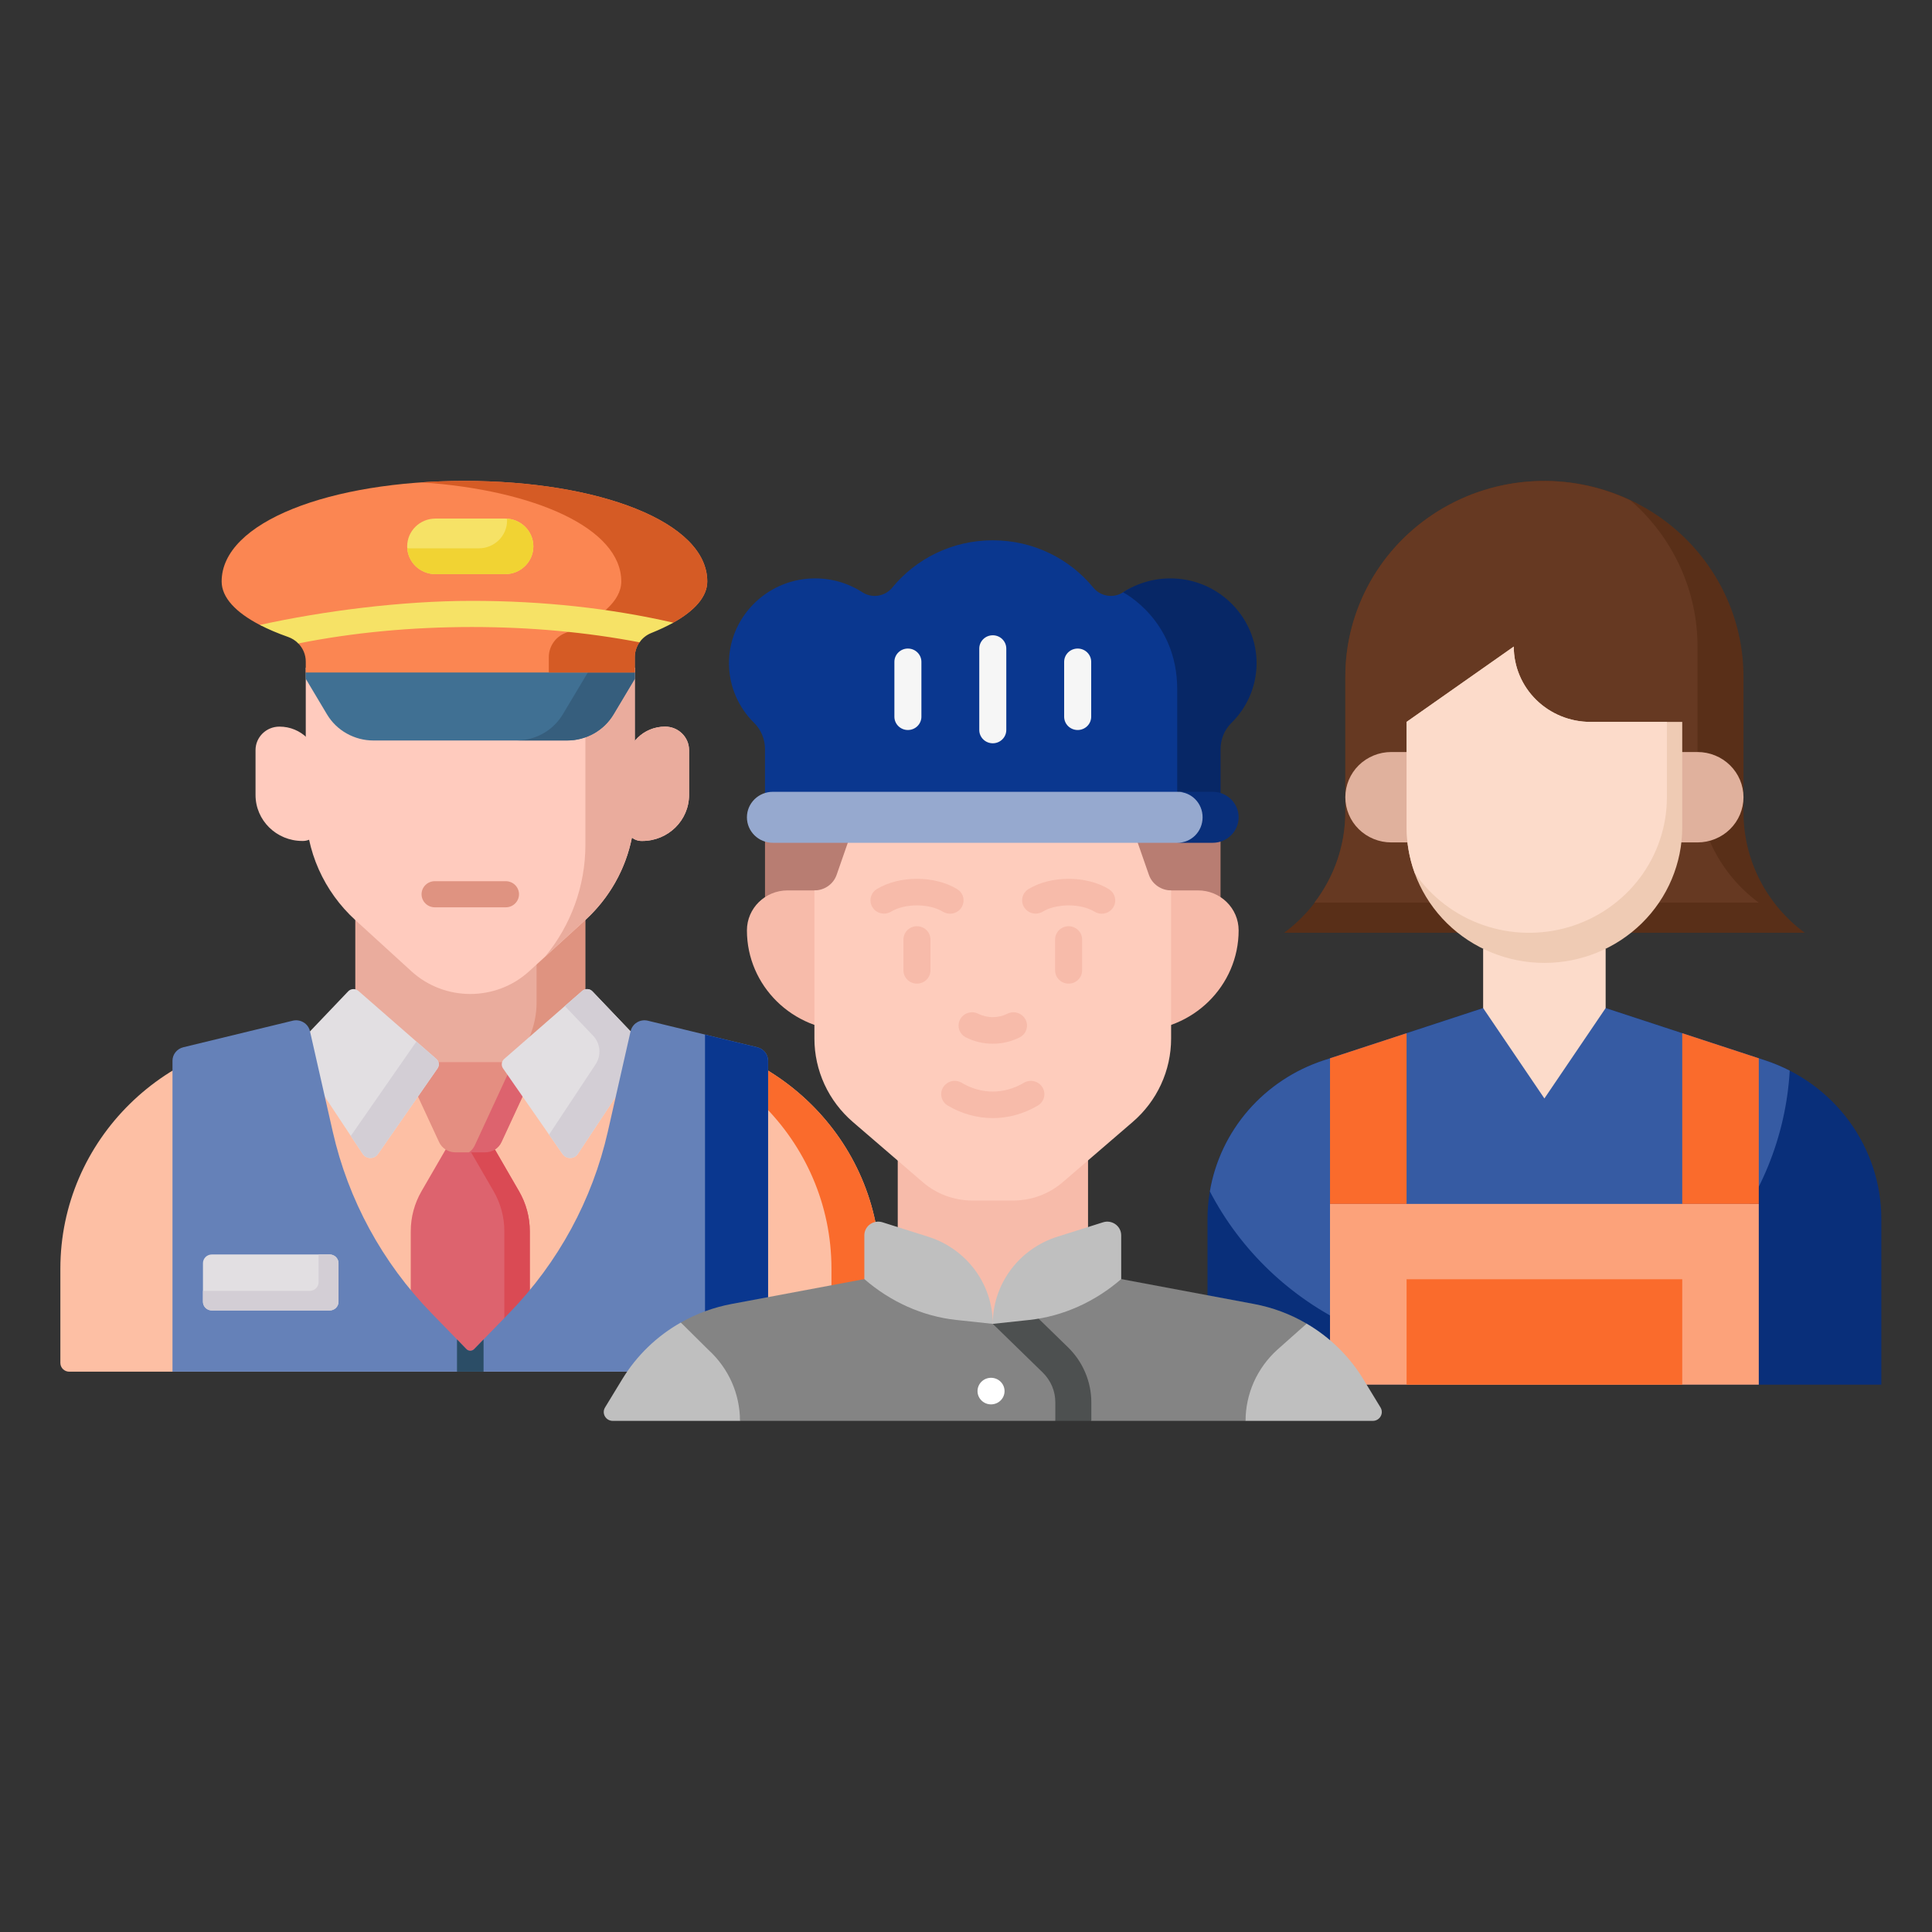 <svg xmlns="http://www.w3.org/2000/svg" width="61" height="61" viewBox="0 0 61 61" fill="none"><rect x="0" y="0" width="61" height="61" fill="#333333" stroke="none"/><g clip-path="url(#clip0_2300_12973)"><path d="M50.696 31.829L55.73 33.479C56.798 33.83 57.728 34.502 58.386 35.401C59.045 36.3 59.4 37.379 59.4 38.487V43.719H38.125V38.487C38.125 37.379 38.48 36.3 39.138 35.401C39.797 34.502 40.726 33.83 41.795 33.479L46.828 31.829H50.696Z" fill="#092F7A"></path><path d="M38.2 37.617C39.171 39.481 40.738 40.978 42.661 41.878C44.583 42.778 46.753 43.031 48.836 42.597C50.919 42.163 52.799 41.067 54.185 39.477C55.572 37.888 56.388 35.894 56.508 33.803C56.257 33.676 55.997 33.567 55.73 33.479L50.696 31.829H46.828L41.794 33.479C40.87 33.783 40.046 34.328 39.413 35.057C38.78 35.786 38.36 36.671 38.2 37.617Z" fill="#365BA3"></path><path d="M46.828 31.829L48.762 34.682L50.696 31.829V29.957H46.828V31.829Z" fill="#FCDBCA"></path><path d="M46.027 29.451H40.543C41.143 29.008 41.63 28.434 41.966 27.773C42.302 27.113 42.477 26.385 42.477 25.646V21.366C42.477 19.727 43.139 18.154 44.318 16.994C45.496 15.835 47.095 15.184 48.762 15.184C50.429 15.184 52.028 15.835 53.207 16.994C54.386 18.154 55.048 19.727 55.048 21.366V25.646C55.048 26.385 55.223 27.113 55.558 27.773C55.894 28.434 56.382 29.008 56.982 29.451H46.027Z" fill="#592F18"></path><path d="M55.531 28.5C54.931 28.057 54.444 27.483 54.108 26.822C53.772 26.162 53.597 25.434 53.597 24.695V20.415C53.597 19.543 53.409 18.68 53.044 17.885C52.68 17.09 52.148 16.38 51.484 15.802C50.527 15.346 49.468 15.137 48.406 15.195C47.344 15.252 46.314 15.574 45.414 16.131C44.513 16.687 43.771 17.459 43.257 18.375C42.744 19.291 42.475 20.32 42.477 21.366V25.646C42.474 26.677 42.131 27.678 41.5 28.5H55.531Z" fill="#663922"></path><path d="M44.411 23.744H43.927C43.542 23.744 43.173 23.895 42.901 24.162C42.629 24.43 42.477 24.793 42.477 25.171C42.477 25.549 42.629 25.912 42.901 26.18C43.173 26.447 43.542 26.598 43.927 26.598H53.597C53.982 26.598 54.351 26.447 54.623 26.18C54.895 25.912 55.048 25.549 55.048 25.171C55.048 24.793 54.895 24.43 54.623 24.162C54.351 23.895 53.982 23.744 53.597 23.744H44.411Z" fill="#E0B19D"></path><path d="M41.993 38.012H55.531V43.719H41.993V38.012Z" fill="#FCA27A"></path><path d="M44.411 22.793V26.122C44.411 27.257 44.869 28.346 45.685 29.149C46.501 29.951 47.608 30.402 48.762 30.402C49.916 30.402 51.023 29.951 51.839 29.149C52.655 28.346 53.114 27.257 53.114 26.122V22.793H50.213C49.572 22.793 48.957 22.542 48.503 22.096C48.05 21.651 47.795 21.046 47.795 20.415L44.411 22.793Z" fill="#EFCBB4"></path><path d="M53.114 43.719V40.39H44.411V43.719H53.114Z" fill="#FA6B2C"></path><path d="M52.63 25.171V22.793H50.213C49.572 22.793 48.957 22.542 48.503 22.096C48.05 21.651 47.795 21.046 47.795 20.415L44.411 22.793V26.122C44.412 26.612 44.499 27.099 44.667 27.56C45.188 28.321 45.943 28.898 46.822 29.205C47.7 29.512 48.656 29.533 49.548 29.266C50.44 28.998 51.221 28.456 51.776 27.718C52.331 26.981 52.63 26.088 52.63 25.171Z" fill="#FCDBCA"></path><path d="M44.411 32.622L41.993 33.414V38.012H44.411V32.622ZM55.531 33.414L53.114 32.622V38.012H55.531V33.414Z" fill="#FA6B2C"></path><path d="M20.279 26.552H20.258C20.128 26.552 20.005 26.502 19.913 26.412C19.822 26.322 19.771 26.2 19.771 26.073V24.149C19.771 23.482 20.32 22.942 20.998 22.942H21.002C21.418 22.942 21.756 23.274 21.756 23.683V25.1C21.756 25.902 21.095 26.552 20.279 26.552Z" fill="#FFCBBE"></path><path d="M20.279 26.552H20.258C20.128 26.552 20.005 26.502 19.913 26.412C19.822 26.322 19.771 26.2 19.771 26.073V24.149C19.771 23.482 20.32 22.942 20.998 22.942H21.002C21.418 22.942 21.756 23.274 21.756 23.683V25.1C21.756 25.902 21.095 26.552 20.279 26.552Z" fill="#EAAC9D"></path><path d="M9.545 26.552H9.566C9.695 26.552 9.819 26.502 9.911 26.412C10.002 26.322 10.053 26.2 10.053 26.073V24.149C10.053 23.482 9.504 22.942 8.825 22.942H8.822C8.406 22.942 8.068 23.274 8.068 23.683V25.1C8.068 25.902 8.729 26.552 9.545 26.552Z" fill="#FFCBBE"></path><path d="M27.511 43.309H2.186C2.112 43.309 2.041 43.28 1.988 43.228C1.936 43.177 1.906 43.107 1.906 43.034V40.058C1.906 35.995 5.255 32.702 9.385 32.702H20.311C24.442 32.702 27.79 35.995 27.79 40.058V43.034C27.79 43.107 27.761 43.177 27.709 43.228C27.656 43.28 27.585 43.309 27.511 43.309Z" fill="#FDBFA4"></path><path d="M20.311 32.702H18.773C22.904 32.702 26.252 35.995 26.252 40.058V43.309H27.511C27.585 43.309 27.656 43.28 27.709 43.228C27.761 43.177 27.79 43.107 27.79 43.034V40.058C27.79 35.995 24.442 32.702 20.311 32.702Z" fill="#FA6B2C"></path><path d="M15.468 36.021H14.229L13.309 37.61C13.086 37.995 12.969 38.431 12.969 38.875V42.722H16.728V38.875C16.728 38.431 16.611 37.995 16.387 37.61L15.468 36.021Z" fill="#DD636E"></path><path d="M16.387 37.61L15.468 36.021H14.664L15.584 37.61C15.807 37.995 15.924 38.431 15.924 38.875V42.722H16.728V38.875C16.728 38.431 16.61 37.995 16.387 37.61Z" fill="#DA4A54"></path><path d="M11.218 26.515H18.479V34.461H11.218V26.515Z" fill="#EAAC9D"></path><path d="M16.942 26.515V31.645C16.942 33.2 15.661 34.461 14.08 34.461H18.478V26.515H16.942V26.515Z" fill="#DF9380"></path><path d="M18.474 29.054L16.705 30.668C15.658 31.622 14.039 31.622 12.992 30.668L11.223 29.054C10.728 28.603 10.333 28.056 10.063 27.448C9.793 26.84 9.654 26.183 9.654 25.52V21.081H20.043V23.38L19.594 24.598C19.594 24.906 20.013 26.134 19.955 26.432C19.757 27.439 19.239 28.357 18.474 29.054Z" fill="#FFCBBE"></path><path d="M18.483 21.081V26.675C18.483 27.971 18.026 29.218 17.205 30.211L18.474 29.054C18.969 28.603 19.364 28.056 19.634 27.448C19.904 26.84 20.043 26.183 20.043 25.52V21.081H18.483Z" fill="#EAAC9D"></path><path d="M15.967 28.647H13.729C13.618 28.647 13.511 28.604 13.433 28.526C13.354 28.449 13.31 28.344 13.31 28.235C13.31 28.125 13.354 28.02 13.433 27.943C13.511 27.865 13.618 27.822 13.729 27.822H15.967C16.078 27.822 16.185 27.865 16.264 27.943C16.342 28.02 16.387 28.125 16.387 28.235C16.387 28.289 16.376 28.342 16.355 28.392C16.334 28.442 16.303 28.488 16.264 28.526C16.225 28.565 16.179 28.595 16.128 28.616C16.077 28.637 16.022 28.647 15.967 28.647Z" fill="#DF9381"></path><path d="M15.922 33.535H13.774L13.177 34.579L13.864 36.061C13.908 36.157 13.98 36.238 14.07 36.295C14.16 36.352 14.265 36.383 14.372 36.383H14.811L15.325 36.195C15.434 36.195 15.539 36.351 15.627 36.296C15.717 36.239 15.789 36.157 15.833 36.061L16.52 34.579L15.922 33.535Z" fill="#E48E81"></path><path d="M16.08 33.811L14.988 36.17C14.947 36.256 14.885 36.328 14.81 36.383H15.325C15.432 36.383 15.537 36.352 15.627 36.295C15.717 36.238 15.789 36.157 15.833 36.061L16.52 34.579L16.08 33.811Z" fill="#DD636E"></path><path d="M13.814 33.734L11.934 36.438C11.818 36.606 11.565 36.604 11.452 36.433L9.579 33.605C9.488 33.467 9.446 33.302 9.461 33.138C9.475 32.973 9.546 32.818 9.661 32.697L10.992 31.301C11.033 31.257 11.09 31.232 11.15 31.229C11.211 31.226 11.27 31.247 11.315 31.286L13.776 33.434C13.819 33.471 13.846 33.522 13.853 33.577C13.86 33.632 13.846 33.688 13.814 33.734Z" fill="#E2DFE2"></path><path d="M13.776 33.434L13.147 32.885L11.076 35.865L11.452 36.433C11.565 36.603 11.818 36.606 11.934 36.438L13.814 33.733C13.846 33.687 13.859 33.632 13.852 33.577C13.846 33.521 13.818 33.471 13.776 33.434Z" fill="#D3CED5"></path><path d="M15.883 33.734L17.762 36.438C17.879 36.606 18.132 36.604 18.245 36.433L20.117 33.605C20.209 33.467 20.251 33.302 20.236 33.138C20.221 32.973 20.151 32.818 20.036 32.697L18.705 31.301C18.664 31.257 18.607 31.232 18.547 31.229C18.486 31.226 18.427 31.247 18.382 31.286L15.92 33.434C15.878 33.471 15.851 33.522 15.844 33.577C15.837 33.632 15.851 33.688 15.883 33.734Z" fill="#E2DFE2"></path><path d="M20.036 32.697L18.706 31.301C18.664 31.257 18.607 31.232 18.547 31.229C18.486 31.226 18.427 31.247 18.382 31.286L17.834 31.764L18.723 32.697C18.838 32.818 18.909 32.973 18.923 33.138C18.938 33.302 18.896 33.467 18.805 33.605L17.336 35.824L17.763 36.438C17.88 36.606 18.132 36.604 18.245 36.433L20.118 33.605C20.209 33.467 20.251 33.302 20.236 33.138C20.222 32.973 20.151 32.818 20.036 32.697Z" fill="#D3CED5"></path><path d="M23.911 33.066L20.454 32.227C20.396 32.213 20.336 32.211 20.277 32.22C20.218 32.229 20.161 32.25 20.111 32.281C20.06 32.312 20.016 32.352 19.982 32.4C19.947 32.448 19.923 32.502 19.91 32.559L19.191 35.73C18.703 37.883 17.626 39.864 16.076 41.459L14.97 42.597C14.954 42.614 14.935 42.627 14.914 42.635C14.894 42.644 14.871 42.648 14.848 42.648C14.826 42.648 14.803 42.644 14.783 42.635C14.762 42.627 14.743 42.614 14.727 42.597L13.621 41.459C12.071 39.864 10.994 37.883 10.506 35.73L9.787 32.559C9.774 32.502 9.75 32.448 9.715 32.4C9.681 32.352 9.637 32.312 9.586 32.281C9.535 32.25 9.479 32.229 9.42 32.22C9.361 32.211 9.301 32.213 9.243 32.227L5.786 33.066C5.689 33.09 5.603 33.145 5.541 33.222C5.479 33.299 5.446 33.395 5.446 33.493V43.309H24.251V33.493C24.251 33.395 24.217 33.299 24.156 33.222C24.094 33.145 24.008 33.09 23.911 33.066Z" fill="#6581B8"></path><path d="M23.91 33.066L22.26 32.666V43.309H24.251V33.493C24.251 33.395 24.217 33.3 24.156 33.222C24.094 33.145 24.008 33.09 23.91 33.066Z" fill="#0A378F"></path><path d="M10.409 41.376H6.688C6.614 41.376 6.543 41.347 6.49 41.296C6.438 41.244 6.408 41.175 6.408 41.102V39.882C6.408 39.81 6.438 39.74 6.49 39.688C6.543 39.637 6.614 39.608 6.688 39.608H10.409C10.483 39.608 10.554 39.637 10.606 39.688C10.658 39.74 10.688 39.81 10.688 39.882V41.102C10.688 41.175 10.658 41.244 10.606 41.296C10.554 41.347 10.483 41.376 10.409 41.376Z" fill="#E2DFE2"></path><path d="M10.408 39.608H10.059V40.483C10.059 40.556 10.03 40.626 9.977 40.677C9.925 40.729 9.854 40.758 9.779 40.758H6.408V41.101C6.408 41.174 6.438 41.244 6.49 41.296C6.543 41.347 6.614 41.376 6.688 41.376H10.408C10.482 41.376 10.553 41.347 10.606 41.296C10.658 41.244 10.688 41.174 10.688 41.101V39.883C10.688 39.81 10.658 39.74 10.606 39.688C10.553 39.637 10.482 39.608 10.408 39.608Z" fill="#D3CED5"></path><path d="M19.875 21.081H9.821L9.654 21.233V21.432L10.325 22.556C10.475 22.807 10.689 23.015 10.946 23.159C11.203 23.303 11.493 23.38 11.789 23.38H17.908C18.204 23.38 18.494 23.303 18.751 23.159C19.008 23.015 19.222 22.807 19.372 22.556L20.043 21.432V21.233L19.875 21.081Z" fill="#407093"></path><path d="M19.876 20.912H18.751L17.769 22.555C17.619 22.806 17.405 23.014 17.148 23.159C16.892 23.303 16.601 23.379 16.305 23.379H17.908C18.204 23.379 18.494 23.303 18.751 23.159C19.008 23.014 19.222 22.806 19.372 22.555L20.043 21.432V21.232L19.876 20.912Z" fill="#365E7D"></path><path d="M22.331 18.359C22.331 16.477 18.898 15.184 14.665 15.184C10.431 15.184 6.998 16.477 6.998 18.359C6.998 18.864 7.441 19.335 8.204 19.731C8.464 19.866 9.287 19.746 9.287 19.746C9.287 19.746 9.328 20.224 9.417 20.314C9.569 20.468 9.654 20.673 9.654 20.887V21.233H20.043V20.749C20.043 20.578 20.097 20.414 20.192 20.279C20.282 20.151 20.3 19.729 20.3 19.729C20.3 19.729 21.051 19.775 21.258 19.659C21.939 19.279 22.331 18.834 22.331 18.359Z" fill="#FB8652"></path><path d="M14.665 15.184C14.201 15.184 13.748 15.199 13.307 15.229C16.893 15.474 19.616 16.683 19.616 18.359C19.616 18.978 18.951 19.545 17.847 19.987C17.532 20.112 17.328 20.415 17.328 20.749V21.233H20.043V20.749C20.043 20.578 20.097 20.415 20.192 20.279C20.282 20.151 20.188 19.754 20.188 19.754C20.188 19.754 21.052 19.775 21.258 19.659C21.939 19.279 22.331 18.834 22.331 18.359C22.331 16.477 18.898 15.184 14.665 15.184Z" fill="#D55B25"></path><path d="M15.948 18.128H13.749C13.256 18.128 12.856 17.735 12.856 17.251C12.856 16.766 13.256 16.373 13.749 16.373H15.948C16.441 16.373 16.84 16.766 16.84 17.251C16.84 17.735 16.441 18.128 15.948 18.128Z" fill="#F6E266"></path><path d="M16.007 16.376C16.008 16.395 16.01 16.414 16.01 16.434C16.01 16.919 15.611 17.312 15.118 17.312H12.918C12.899 17.312 12.879 17.31 12.859 17.309C12.89 17.766 13.276 18.128 13.749 18.128H15.948C16.441 18.128 16.84 17.735 16.84 17.251C16.84 16.785 16.472 16.406 16.007 16.376Z" fill="#F1D333"></path><path d="M15.268 42.29L14.97 42.597C14.954 42.613 14.935 42.626 14.914 42.635C14.893 42.644 14.871 42.648 14.848 42.648C14.826 42.648 14.803 42.644 14.782 42.635C14.762 42.626 14.743 42.613 14.727 42.597L14.429 42.29V43.309H15.268V42.29Z" fill="#2B4D66"></path><path d="M14.901 18.971C12.681 18.971 10.197 19.292 8.204 19.731C8.464 19.866 8.762 19.993 9.092 20.109C9.216 20.152 9.328 20.223 9.419 20.316C11.149 19.971 12.989 19.797 14.901 19.797C16.742 19.797 18.518 19.959 20.192 20.28C20.284 20.149 20.412 20.047 20.562 19.987C20.819 19.884 21.051 19.775 21.258 19.66C19.269 19.203 17.131 18.971 14.901 18.971Z" fill="#F6E266"></path><path d="M22.78 42.471L21.496 41.757C20.736 42.187 20.102 42.8 19.651 43.539L19.103 44.439C18.99 44.625 19.126 44.862 19.347 44.862H23.364C24.154 44.171 23.416 43.049 22.78 42.471ZM43.04 43.539C42.602 42.821 41.989 42.22 41.256 41.792L39.779 42.084C39.144 42.662 38.537 44.152 39.327 44.862H43.344C43.565 44.862 43.701 44.625 43.588 44.439L43.04 43.539Z" fill="#BFBFBF"></path><path d="M34.353 38.749V35.43H28.345V38.75C28.345 39.041 28.247 39.312 28.079 39.532L31.345 41.799L34.619 39.532C34.452 39.312 34.353 39.04 34.353 38.749Z" fill="#F7BBAA"></path><path d="M24.154 25.445H38.537V28.983H24.154V25.445Z" fill="#B87D72"></path><path d="M33.081 43.037L31.346 41.799L27.361 40.372L23.098 41.171C22.534 41.277 21.993 41.475 21.496 41.757L22.367 42.62C22.681 42.906 22.932 43.252 23.104 43.638C23.275 44.024 23.364 44.441 23.364 44.862H33.32L33.569 44.3C33.569 43.948 33.335 43.285 33.081 43.037Z" fill="#848484"></path><path d="M40.324 42.62L41.256 41.792C40.743 41.491 40.18 41.281 39.593 41.171L35.331 40.372L31.346 41.799L33.084 43.119C33.338 43.367 33.469 43.8 33.469 44.152L34.457 44.862H39.327C39.327 44.441 39.416 44.024 39.587 43.638C39.759 43.252 40.01 42.906 40.324 42.62Z" fill="#848484"></path><path d="M34.457 44.862V44.273C34.457 43.627 34.19 42.996 33.723 42.541L32.527 41.376L31.346 41.799L32.923 43.336C33.048 43.459 33.148 43.605 33.217 43.766C33.285 43.926 33.32 44.099 33.32 44.273V44.862H34.457Z" fill="#4D5050"></path><path d="M24.866 28.113H37.825C38.534 28.113 39.108 28.678 39.108 29.375C39.108 31.126 37.664 32.547 35.883 32.547H26.808C25.027 32.547 23.583 31.126 23.583 29.375C23.583 28.678 24.157 28.113 24.866 28.113Z" fill="#F7BBAA"></path><path d="M26.929 35.426L29.139 37.328C29.571 37.7 30.126 37.905 30.701 37.905H31.99C32.564 37.905 33.119 37.7 33.552 37.328L35.761 35.426C36.143 35.098 36.449 34.693 36.658 34.239C36.868 33.784 36.976 33.291 36.976 32.792V28.113C36.822 28.113 36.671 28.066 36.545 27.977C36.419 27.889 36.324 27.764 36.274 27.62L35.057 24.123H27.634L26.416 27.62C26.366 27.764 26.272 27.889 26.146 27.977C26.02 28.066 25.869 28.113 25.714 28.113V32.792C25.714 33.291 25.823 33.784 26.032 34.239C26.242 34.693 26.548 35.098 26.929 35.426Z" fill="#FECCBC"></path><path d="M39.376 20.946C39.371 21.676 39.195 22.347 38.708 22.826C38.485 23.046 38.366 23.347 38.366 23.658L38.371 25.571H24.154V23.658C24.154 23.347 24.035 23.046 23.812 22.826C23.325 22.347 23.022 21.686 23.016 20.956C23.006 19.521 24.171 18.318 25.629 18.264C26.222 18.241 26.775 18.406 27.232 18.702C27.534 18.899 27.942 18.832 28.169 18.556C28.916 17.643 30.061 17.059 31.345 17.059C32.63 17.059 33.775 17.643 34.522 18.556C34.749 18.832 35.157 18.899 35.459 18.702C35.916 18.406 36.449 18.314 37.042 18.336C38.501 18.391 39.387 19.51 39.376 20.946Z" fill="#0A378F"></path><path d="M39.675 20.956C39.669 21.686 39.366 22.347 38.879 22.826C38.656 23.046 38.537 23.347 38.537 23.658V25.353L38.033 25.528L37.169 25.001V21.764C37.169 19.564 35.459 18.702 35.459 18.702C35.916 18.406 36.469 18.241 37.062 18.264C38.52 18.319 39.685 19.521 39.675 20.956Z" fill="#072766"></path><path d="M31.345 32.954C31.051 32.955 30.76 32.886 30.498 32.755C30.448 32.73 30.404 32.695 30.367 32.654C30.331 32.612 30.303 32.563 30.286 32.511C30.268 32.458 30.262 32.403 30.266 32.348C30.271 32.293 30.286 32.24 30.311 32.191C30.337 32.141 30.372 32.098 30.414 32.062C30.457 32.026 30.506 31.999 30.56 31.982C30.613 31.965 30.669 31.958 30.725 31.963C30.781 31.967 30.835 31.982 30.885 32.007C31.028 32.078 31.186 32.115 31.345 32.115C31.505 32.115 31.663 32.078 31.806 32.007C31.856 31.982 31.91 31.967 31.966 31.963C32.022 31.958 32.078 31.965 32.131 31.982C32.185 31.999 32.234 32.026 32.276 32.062C32.319 32.098 32.354 32.142 32.38 32.191C32.405 32.24 32.42 32.293 32.425 32.348C32.429 32.403 32.422 32.458 32.405 32.511C32.388 32.563 32.36 32.612 32.324 32.654C32.287 32.695 32.243 32.73 32.193 32.755C31.93 32.886 31.64 32.955 31.345 32.954ZM31.346 35.302C30.857 35.302 30.369 35.17 29.923 34.906C29.875 34.877 29.833 34.84 29.8 34.796C29.767 34.751 29.743 34.701 29.729 34.648C29.716 34.594 29.713 34.538 29.721 34.484C29.73 34.43 29.749 34.377 29.778 34.33C29.807 34.283 29.845 34.242 29.89 34.209C29.935 34.176 29.986 34.153 30.041 34.139C30.095 34.126 30.151 34.123 30.207 34.132C30.262 34.14 30.315 34.159 30.363 34.187C30.988 34.557 31.703 34.557 32.328 34.187C32.529 34.068 32.791 34.132 32.913 34.33C33.035 34.529 32.97 34.786 32.768 34.906C32.322 35.17 31.834 35.302 31.346 35.302ZM29.996 28.849C29.917 28.849 29.84 28.827 29.772 28.786C29.335 28.52 28.567 28.52 28.13 28.786C28.034 28.843 27.919 28.86 27.81 28.834C27.701 28.808 27.607 28.741 27.548 28.647C27.489 28.553 27.47 28.441 27.495 28.333C27.52 28.226 27.586 28.132 27.681 28.073C28.393 27.639 29.509 27.639 30.221 28.073C30.3 28.121 30.361 28.193 30.395 28.278C30.428 28.363 30.432 28.457 30.407 28.544C30.381 28.632 30.328 28.709 30.254 28.765C30.179 28.82 30.089 28.849 29.996 28.849ZM34.785 28.849C34.706 28.849 34.628 28.827 34.561 28.786C34.124 28.52 33.356 28.52 32.919 28.786C32.823 28.843 32.708 28.86 32.599 28.834C32.49 28.808 32.396 28.741 32.337 28.647C32.278 28.553 32.259 28.441 32.283 28.333C32.308 28.226 32.375 28.132 32.47 28.073C33.182 27.639 34.298 27.639 35.01 28.073C35.089 28.121 35.15 28.193 35.183 28.278C35.217 28.363 35.221 28.457 35.196 28.544C35.17 28.632 35.117 28.709 35.042 28.765C34.968 28.82 34.878 28.849 34.785 28.849ZM28.951 31.057C28.838 31.057 28.73 31.012 28.649 30.934C28.57 30.855 28.525 30.748 28.525 30.637V29.664C28.525 29.553 28.57 29.446 28.649 29.367C28.73 29.289 28.838 29.244 28.951 29.244C29.064 29.244 29.173 29.289 29.253 29.367C29.333 29.446 29.378 29.553 29.378 29.664V30.637C29.378 30.748 29.333 30.855 29.253 30.934C29.173 31.012 29.064 31.057 28.951 31.057ZM33.74 31.057C33.627 31.057 33.518 31.012 33.438 30.934C33.358 30.855 33.313 30.748 33.313 30.637V29.664C33.313 29.553 33.358 29.446 33.438 29.367C33.518 29.289 33.627 29.244 33.74 29.244C33.853 29.244 33.962 29.289 34.041 29.367C34.121 29.446 34.166 29.553 34.166 29.664V30.637C34.166 30.692 34.155 30.747 34.134 30.798C34.112 30.849 34.081 30.895 34.041 30.934C34.002 30.973 33.955 31.004 33.903 31.025C33.851 31.046 33.796 31.057 33.74 31.057Z" fill="#F7BBAA"></path><path d="M38.29 26.498L37.261 26.61H24.401C23.949 26.61 23.583 26.25 23.583 25.805C23.583 25.361 23.949 25 24.401 25H37.263L38.29 25.113C38.742 25.113 38.994 25.361 38.994 25.805C38.994 26.25 38.742 26.498 38.29 26.498Z" fill="#96A9CF"></path><path d="M38.29 25H37.169C37.621 25 37.97 25.361 37.97 25.805C37.97 26.25 37.621 26.61 37.169 26.61H38.29C38.742 26.61 39.108 26.25 39.108 25.805C39.108 25.361 38.742 25 38.29 25Z" fill="#092F7A"></path><path d="M31.346 23.468C31.232 23.468 31.124 23.424 31.044 23.345C30.964 23.267 30.919 23.16 30.919 23.049V20.478C30.919 20.366 30.964 20.26 31.044 20.181C31.124 20.102 31.232 20.058 31.346 20.058C31.459 20.058 31.567 20.102 31.647 20.181C31.727 20.26 31.772 20.366 31.772 20.478V23.049C31.772 23.16 31.727 23.267 31.647 23.345C31.567 23.424 31.459 23.468 31.346 23.468ZM28.665 23.049C28.552 23.049 28.444 23.005 28.364 22.926C28.284 22.848 28.239 22.741 28.239 22.63V20.897C28.239 20.785 28.284 20.679 28.364 20.6C28.444 20.521 28.552 20.477 28.665 20.477C28.778 20.477 28.887 20.521 28.967 20.6C29.047 20.679 29.092 20.785 29.092 20.897V22.63C29.092 22.685 29.081 22.739 29.059 22.79C29.038 22.841 29.006 22.887 28.967 22.926C28.927 22.965 28.88 22.996 28.828 23.017C28.777 23.038 28.721 23.049 28.665 23.049ZM34.026 23.049C33.913 23.049 33.804 23.005 33.724 22.926C33.644 22.848 33.599 22.741 33.599 22.63V20.897C33.599 20.785 33.644 20.679 33.724 20.6C33.804 20.521 33.913 20.477 34.026 20.477C34.139 20.477 34.248 20.521 34.328 20.6C34.408 20.679 34.453 20.785 34.453 20.897V22.63C34.453 22.685 34.441 22.739 34.42 22.79C34.399 22.841 34.367 22.887 34.328 22.926C34.288 22.965 34.241 22.996 34.189 23.017C34.137 23.038 34.082 23.049 34.026 23.049Z" fill="#F6F6F6"></path><path d="M27.29 40.385V39.004C27.29 38.711 27.58 38.503 27.864 38.592L29.304 39.047C30.52 39.43 31.345 40.543 31.345 41.799L30.189 41.675C29.114 41.559 28.101 41.09 27.29 40.385ZM35.4 39.004C35.4 38.711 35.11 38.503 34.827 38.592L33.387 39.047C32.17 39.43 31.345 40.543 31.345 41.799L32.502 41.675C33.577 41.559 34.59 41.09 35.4 40.385V39.004H35.4Z" fill="#BFBFBF"></path><path d="M31.29 44.341C31.526 44.341 31.717 44.154 31.717 43.922C31.717 43.69 31.526 43.502 31.29 43.502C31.055 43.502 30.864 43.69 30.864 43.922C30.864 44.154 31.055 44.341 31.29 44.341Z" fill="white"></path></g><defs><clipPath id="clip0_2300_12973"><rect width="61" height="60" fill="white" transform="translate(0 0.184)"></rect></clipPath></defs></svg>